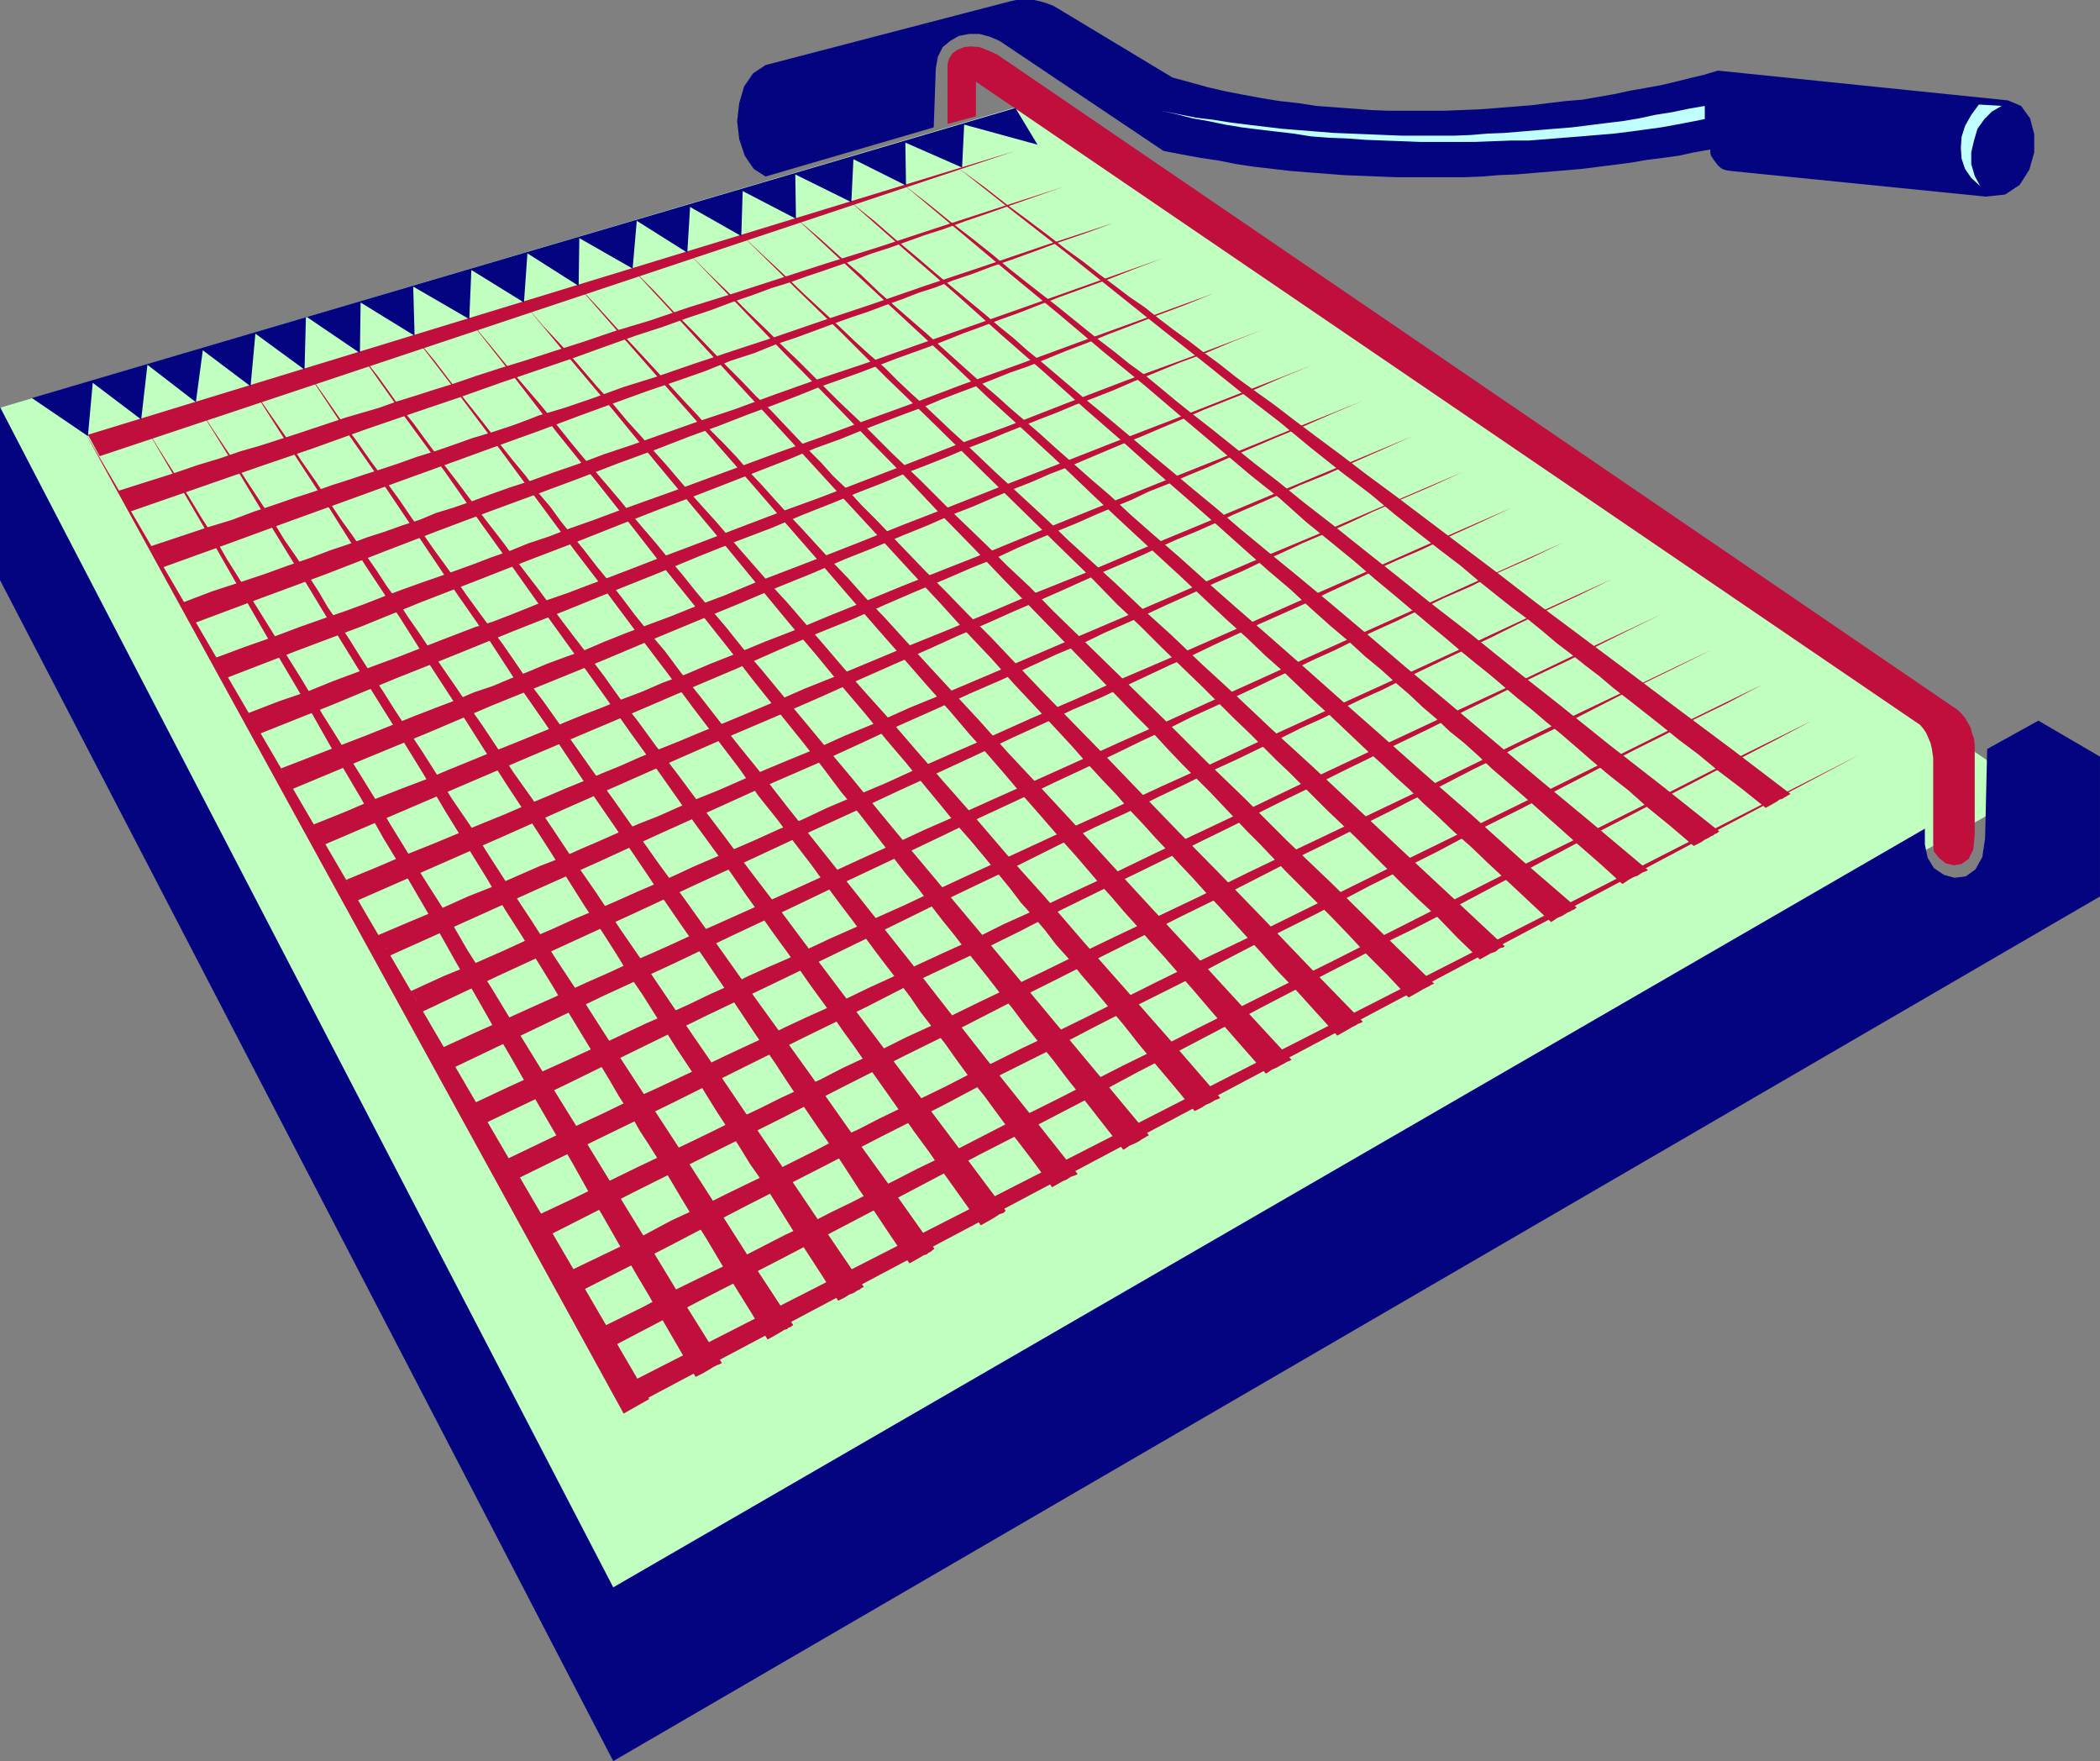 <?xml version="1.0" encoding="UTF-8" standalone="no"?>
<svg
   version="1.0"
   width="129.724mm"
   height="108.766mm"
   id="svg42"
   sodipodi:docname="Paper Cutter.wmf"
   xmlns:inkscape="http://www.inkscape.org/namespaces/inkscape"
   xmlns:sodipodi="http://sodipodi.sourceforge.net/DTD/sodipodi-0.dtd"
   xmlns="http://www.w3.org/2000/svg"
   xmlns:svg="http://www.w3.org/2000/svg">
  <rect width="100%" height="100%" fill="#808080" stroke="none"/>
  <sodipodi:namedview
     id="namedview42"
     pagecolor="#ffffff"
     bordercolor="#000000"
     borderopacity="0.25"
     inkscape:showpageshadow="2"
     inkscape:pageopacity="0.0"
     inkscape:pagecheckerboard="0"
     inkscape:deskcolor="#d1d1d1"
     inkscape:document-units="mm" />
  <defs
     id="defs1">
    <pattern
       id="WMFhbasepattern"
       patternUnits="userSpaceOnUse"
       width="6"
       height="6"
       x="0"
       y="0" />
  </defs>
  <path
     style="fill:#c0ffc0;fill-opacity:1;fill-rule:evenodd;stroke:none"
     d="M 0,95.177 239.329,24.4 474.295,184.536 143.177,370.85 Z"
     id="path1" />
  <path
     style="fill:#040480;fill-opacity:1;fill-rule:evenodd;stroke:none"
     d="M 0,135.413 V 95.015 L 143.177,370.527 449.409,193.424 v 3.717 l 0.646,3.07 1.454,2.424 2.424,1.616 2.424,0.646 2.586,-0.323 2.262,-1.616 1.616,-2.909 0.646,-4.363 0.485,-20.845 11.958,-6.625 14.382,8.403 v 32.641 L 143.177,411.086 Z"
     id="path2" />
  <path
     style="fill:#c00e3d;fill-opacity:1;fill-rule:evenodd;stroke:none"
     d="m 151.581,326.574 -5.979,3.393 L 19.877,100.994 Z"
     id="path3" />
  <path
     style="fill:#c00e3d;fill-opacity:1;fill-rule:evenodd;stroke:none"
     d="m 150.773,326.574 -2.424,-4.525 285.87,-145.916 z"
     id="path4" />
  <path
     style="fill:#c00e3d;fill-opacity:1;fill-rule:evenodd;stroke:none"
     d="m 143.662,313.97 -0.323,-0.808 -0.323,-0.808 -0.646,-0.97 -1.131,-1.939 8.565,-4.201 7.595,-4.04 7.272,-3.555 6.626,-3.232 6.302,-3.232 5.656,-2.909 5.494,-2.585 5.333,-2.747 5.01,-2.424 5.01,-2.585 4.848,-2.424 5.01,-2.585 5.01,-2.424 5.171,-2.585 5.333,-2.747 5.656,-2.909 6.141,-2.909 6.464,-3.232 6.949,-3.555 7.595,-3.878 8.242,-4.04 8.888,-4.525 9.696,-4.848 10.666,-5.332 11.474,-5.656 12.443,-6.302 13.413,-6.787 14.706,-7.433 15.837,-7.756 17.13,-8.564 18.422,-9.372 19.877,-9.857 -8.242,4.363 -7.757,4.04 -7.272,3.717 -6.464,3.393 -6.302,3.232 -5.818,3.07 -5.333,2.747 -5.333,2.747 -4.848,2.585 -4.848,2.585 -4.848,2.585 -5.01,2.424 -4.848,2.585 -5.171,2.747 -5.333,2.909 -5.656,2.909 -5.979,2.909 -6.626,3.555 -6.949,3.555 -7.434,3.878 -8.08,4.201 -8.888,4.686 -9.534,5.009 -10.666,5.494 -11.15,5.979 -12.443,6.464 -13.574,6.948 -14.382,7.595 -15.675,8.241 -16.968,8.887 -18.261,9.372 z"
     id="path5" />
  <path
     style="fill:#c00e3d;fill-opacity:1;fill-rule:evenodd;stroke:none"
     d="m 136.229,301.043 -0.485,-0.97 -0.323,-0.646 -0.646,-1.131 -1.131,-1.939 8.403,-4.04 7.757,-3.717 6.949,-3.717 6.626,-3.07 6.141,-3.07 5.656,-2.747 5.494,-2.585 5.171,-2.585 4.848,-2.424 4.848,-2.585 5.01,-2.262 4.686,-2.424 5.01,-2.424 5.01,-2.424 5.333,-2.585 5.656,-2.909 5.979,-2.909 6.464,-3.232 6.787,-3.232 7.595,-3.717 8.08,-4.04 8.726,-4.363 9.534,-4.686 10.504,-5.009 11.474,-5.656 12.12,-5.979 13.413,-6.625 14.221,-6.948 15.837,-7.756 16.645,-8.241 18.261,-9.049 19.554,-9.534 -8.242,4.363 -7.595,3.717 -7.11,3.717 -6.464,3.232 -5.979,3.07 -5.818,3.07 -5.333,2.747 -5.01,2.585 -5.01,2.585 -4.848,2.424 -4.848,2.424 -4.686,2.424 -4.848,2.585 -5.171,2.585 -5.333,2.747 -5.494,2.747 -5.818,3.07 -6.464,3.393 -6.787,3.393 -7.434,3.717 -8.08,4.201 -8.565,4.525 -9.696,4.848 -10.181,5.171 -11.15,5.817 -12.282,6.14 -13.09,6.948 -14.382,7.272 -15.352,7.918 -16.806,8.564 -17.938,9.372 z"
     id="path6" />
  <path
     style="fill:#c00e3d;fill-opacity:1;fill-rule:evenodd;stroke:none"
     d="m 128.633,288.116 -0.323,-0.97 -0.323,-0.646 -0.646,-1.131 -1.293,-1.939 8.242,-3.878 7.595,-3.717 6.949,-3.393 6.464,-3.07 6.141,-2.909 5.656,-2.747 5.171,-2.585 5.171,-2.424 4.848,-2.424 4.848,-2.262 4.848,-2.262 4.686,-2.424 4.848,-2.262 5.01,-2.424 5.171,-2.585 5.656,-2.585 5.818,-2.909 6.302,-3.07 6.787,-3.232 7.434,-3.555 7.918,-3.878 8.726,-4.201 9.534,-4.525 10.181,-4.848 11.15,-5.494 12.12,-5.817 13.251,-6.302 14.221,-6.787 15.19,-7.433 16.645,-8.08 17.938,-8.564 19.23,-9.211 -8.08,4.04 -7.595,3.717 -6.949,3.555 -6.302,3.232 -5.979,3.07 -5.656,2.747 -5.333,2.585 -4.848,2.585 -5.01,2.424 -4.686,2.424 -4.686,2.424 -4.848,2.262 -4.686,2.424 -5.171,2.585 -5.01,2.585 -5.494,2.747 -5.979,2.909 -6.302,3.232 -6.626,3.393 -7.272,3.717 -7.918,3.878 -8.565,4.363 -9.373,4.686 -10.181,5.171 -10.989,5.494 -11.958,6.14 -13.09,6.464 -14.059,7.11 -15.19,7.756 -16.483,8.241 -17.776,8.887 z"
     id="path7" />
  <path
     style="fill:#c00e3d;fill-opacity:1;fill-rule:evenodd;stroke:none"
     d="m 121.038,275.027 -0.323,-0.808 -0.323,-0.646 -0.646,-1.131 -1.293,-1.939 8.08,-3.878 7.434,-3.555 6.949,-3.232 6.302,-3.07 6.141,-2.747 5.494,-2.585 5.171,-2.424 5.01,-2.424 4.848,-2.262 4.848,-2.262 4.525,-2.262 4.848,-2.262 4.686,-2.101 5.01,-2.424 5.01,-2.424 5.656,-2.585 5.656,-2.747 6.302,-2.909 6.787,-3.07 7.11,-3.555 7.918,-3.555 8.565,-4.04 9.373,-4.363 10.019,-4.848 10.989,-5.171 11.958,-5.656 12.766,-6.14 14.059,-6.625 15.19,-7.11 16.322,-7.595 17.614,-8.403 18.907,-8.887 -7.918,3.878 -7.434,3.717 -6.787,3.393 -6.464,3.07 -5.656,2.747 -5.494,2.747 -5.333,2.585 -4.848,2.424 -4.848,2.424 -4.686,2.262 -4.686,2.262 -4.686,2.424 -4.686,2.262 -4.848,2.424 -5.171,2.585 -5.333,2.585 -5.818,2.909 -6.141,3.07 -6.626,3.232 -7.11,3.555 -7.918,3.878 -8.403,4.04 -9.211,4.525 -10.019,5.171 -10.827,5.332 -11.958,5.656 -12.605,6.464 -13.898,6.787 -15.029,7.433 -16.16,8.08 -17.614,8.564 z"
     id="path8" />
  <path
     style="fill:#c00e3d;fill-opacity:1;fill-rule:evenodd;stroke:none"
     d="m 113.443,262.1 -0.323,-0.808 -0.485,-0.808 -0.485,-1.131 -1.293,-1.939 7.918,-3.717 7.434,-3.393 6.787,-3.07 6.302,-2.909 5.818,-2.747 5.494,-2.585 5.171,-2.262 5.01,-2.262 4.686,-2.262 4.686,-2.101 4.525,-2.262 4.686,-2.101 4.848,-2.101 4.686,-2.262 5.171,-2.424 5.494,-2.424 5.656,-2.585 6.141,-2.747 6.464,-3.07 7.272,-3.393 7.757,-3.555 8.403,-3.878 9.05,-4.201 10.019,-4.525 10.827,-5.009 11.797,-5.332 12.766,-5.979 13.736,-6.302 14.867,-6.787 16.16,-7.433 17.291,-8.08 18.746,-8.564 -7.918,3.878 -7.272,3.393 -6.787,3.232 -6.141,3.07 -5.818,2.747 -5.494,2.585 -5.01,2.424 -5.01,2.424 -4.525,2.262 -4.686,2.101 -4.686,2.262 -4.525,2.262 -4.686,2.101 -4.848,2.424 -5.01,2.424 -5.333,2.585 -5.656,2.585 -6.141,3.07 -6.464,3.07 -7.11,3.555 -7.757,3.555 -8.242,4.04 -9.05,4.525 -9.858,4.686 -10.827,5.171 -11.474,5.656 -12.605,6.14 -13.736,6.625 -14.867,7.11 -15.837,7.756 -17.13,8.403 z"
     id="path9" />
  <path
     style="fill:#c00e3d;fill-opacity:1;fill-rule:evenodd;stroke:none"
     d="m 106.009,249.172 -0.485,-0.97 -0.485,-0.646 -0.485,-1.131 -1.131,-1.939 7.757,-3.555 7.272,-3.232 6.787,-3.07 6.141,-2.747 5.656,-2.585 5.494,-2.424 5.171,-2.424 4.848,-2.101 4.686,-2.101 4.525,-2.101 4.525,-1.939 4.686,-2.101 4.686,-2.101 4.686,-2.101 5.01,-2.262 5.333,-2.424 5.656,-2.585 5.979,-2.747 6.464,-2.909 6.949,-3.232 7.757,-3.393 8.242,-3.717 9.05,-4.04 9.696,-4.363 10.666,-4.848 11.635,-5.171 12.443,-5.656 13.574,-6.14 14.706,-6.625 15.837,-7.11 17.13,-7.756 18.422,-8.241 -7.757,3.717 -7.272,3.232 -6.464,3.232 -6.302,2.747 -5.656,2.747 -5.333,2.585 -5.01,2.262 -4.848,2.262 -4.525,2.262 -4.686,2.101 -4.363,2.101 -4.525,2.101 -4.686,2.262 -4.848,2.262 -4.848,2.262 -5.333,2.424 -5.494,2.747 -5.979,2.747 -6.302,3.07 -7.11,3.393 -7.595,3.555 -8.08,3.878 -9.05,4.201 -9.696,4.686 -10.504,5.009 -11.312,5.332 -12.443,5.979 -13.413,6.302 -14.544,6.948 -15.837,7.272 -16.806,8.08 z"
     id="path10" />
  <path
     style="fill:#c00e3d;fill-opacity:1;fill-rule:evenodd;stroke:none"
     d="m 98.414,236.245 -0.485,-0.97 -0.323,-0.808 -0.485,-1.131 -1.293,-1.939 7.757,-3.555 7.11,-2.909 6.626,-2.909 5.979,-2.747 5.656,-2.424 5.333,-2.424 5.01,-2.101 4.848,-2.101 4.686,-2.101 4.525,-1.939 4.363,-1.939 4.525,-2.101 4.525,-1.939 4.848,-2.101 4.848,-2.101 5.333,-2.424 5.494,-2.262 5.818,-2.747 6.464,-2.747 6.949,-2.909 7.434,-3.393 8.08,-3.555 8.888,-3.878 9.696,-4.363 10.504,-4.525 11.312,-5.009 12.443,-5.332 13.251,-5.817 14.544,-6.464 15.514,-6.787 16.806,-7.433 18.099,-7.918 -7.595,3.555 -7.11,3.232 -6.464,3.07 -5.979,2.585 -5.656,2.585 -5.333,2.585 -4.848,2.262 -4.686,2.262 -4.686,2.101 -4.363,1.939 -4.363,1.939 -4.525,2.101 -4.525,2.101 -4.686,2.262 -4.848,2.101 -5.171,2.424 -5.494,2.585 -5.818,2.747 -6.464,2.747 -6.787,3.232 -7.434,3.393 -8.08,3.878 -8.726,4.04 -9.534,4.363 -10.342,4.848 -11.312,5.171 -12.12,5.656 -13.413,6.14 -14.221,6.625 -15.514,7.11 -16.806,7.756 z"
     id="path11" />
  <path
     style="fill:#c00e3d;fill-opacity:1;fill-rule:evenodd;stroke:none"
     d="m 90.819,223.156 -0.485,-0.97 -0.162,-0.808 -0.808,-0.97 -1.131,-2.101 7.595,-3.232 6.949,-2.909 6.464,-2.909 6.141,-2.424 5.494,-2.424 5.171,-2.262 5.01,-1.939 4.686,-2.101 4.525,-1.939 4.363,-1.939 4.525,-1.939 4.525,-1.778 4.363,-1.939 4.686,-2.101 4.848,-1.939 5.171,-2.262 5.494,-2.424 5.818,-2.424 6.302,-2.585 6.787,-3.07 7.434,-3.07 7.918,-3.555 8.726,-3.555 9.534,-4.04 10.181,-4.363 11.312,-4.848 12.12,-5.171 13.09,-5.656 14.221,-6.14 15.514,-6.464 16.483,-7.11 17.776,-7.595 -7.434,3.393 -7.11,3.07 -6.302,2.747 -5.818,2.747 -5.494,2.424 -5.333,2.262 -4.848,2.262 -4.686,2.101 -4.363,2.101 -4.525,1.939 -4.363,1.939 -4.202,1.939 -4.686,2.101 -4.525,2.101 -4.686,2.101 -5.171,2.262 -5.333,2.585 -5.818,2.424 -6.302,2.909 -6.626,3.07 -7.434,3.232 -7.757,3.555 -8.726,3.878 -9.373,4.363 -10.181,4.686 -11.15,4.848 -12.12,5.494 -12.928,5.817 -14.059,6.464 -15.19,6.787 -16.483,7.433 z"
     id="path12" />
  <path
     style="fill:#c00e3d;fill-opacity:1;fill-rule:evenodd;stroke:none"
     d="m 83.386,210.229 -0.485,-0.97 -0.485,-0.646 -0.485,-1.131 -1.131,-2.101 7.434,-3.07 6.787,-2.909 6.464,-2.585 5.818,-2.424 5.494,-2.262 5.171,-2.101 4.848,-2.101 4.686,-1.939 4.525,-1.939 4.363,-1.778 4.202,-1.777 4.363,-1.778 4.363,-1.939 4.686,-1.939 4.848,-1.939 5.01,-2.101 5.333,-2.101 5.818,-2.424 6.141,-2.585 6.626,-2.909 7.272,-2.909 7.757,-3.232 8.888,-3.717 9.211,-3.717 10.019,-4.201 10.989,-4.686 12.12,-4.848 12.928,-5.494 14.059,-5.817 15.029,-6.302 16.322,-6.787 17.453,-7.272 -7.272,3.232 -6.949,3.07 -6.141,2.747 -5.979,2.424 -5.333,2.424 -5.171,2.262 -4.848,2.101 -4.525,2.101 -4.363,1.939 -4.363,1.778 -4.363,1.939 -4.202,1.939 -4.525,1.939 -4.525,1.939 -4.686,2.101 -5.01,2.262 -5.171,2.262 -5.656,2.424 -6.141,2.747 -6.787,2.909 -7.11,3.232 -7.757,3.393 -8.403,3.717 -9.373,4.201 -10.019,4.363 -10.989,4.686 -11.797,5.171 -12.766,5.656 -13.898,6.14 -14.867,6.625 -16.16,7.11 z"
     id="path13" />
  <path
     style="fill:#c00e3d;fill-opacity:1;fill-rule:evenodd;stroke:none"
     d="m 75.79,197.14 -0.485,-0.808 -0.485,-0.646 -0.485,-1.131 -1.131,-2.101 7.272,-2.909 6.787,-2.909 6.141,-2.424 5.979,-2.262 5.333,-2.262 5.171,-2.101 4.686,-1.939 4.525,-1.778 4.363,-1.777 4.363,-1.778 4.202,-1.777 4.363,-1.777 4.202,-1.616 4.686,-1.939 4.686,-1.778 4.848,-2.101 5.333,-1.939 5.656,-2.424 6.141,-2.424 6.626,-2.747 7.11,-2.747 7.757,-3.232 8.403,-3.393 9.05,-3.717 10.181,-4.04 10.666,-4.201 11.797,-4.848 12.766,-5.171 13.736,-5.494 15.029,-5.979 15.837,-6.464 17.291,-6.948 -7.272,3.07 -6.626,2.909 -6.302,2.585 -5.656,2.424 -5.333,2.262 -5.01,2.262 -4.686,1.939 -4.525,1.939 -4.525,1.777 -4.04,1.939 -4.363,1.777 -4.202,1.778 -4.363,1.939 -4.363,1.777 -4.686,1.939 -4.848,2.101 -5.171,2.424 -5.656,2.262 -5.979,2.585 -6.626,2.747 -7.11,3.07 -7.595,3.393 -8.403,3.393 -9.05,3.878 -9.858,4.363 -10.666,4.525 -11.635,5.009 -12.605,5.332 -13.736,5.817 -14.706,6.302 -15.837,6.787 z"
     id="path14" />
  <path
     style="fill:#c00e3d;fill-opacity:1;fill-rule:evenodd;stroke:none"
     d="m 68.195,184.213 -0.485,-0.97 -0.323,-0.808 -0.646,-0.97 -1.131,-2.101 7.11,-2.747 6.626,-2.585 6.302,-2.424 5.656,-2.262 5.171,-2.101 5.01,-1.939 4.686,-1.777 4.525,-1.939 4.363,-1.454 4.202,-1.777 4.202,-1.616 4.202,-1.777 4.363,-1.616 4.525,-1.616 4.525,-1.939 4.848,-1.939 5.171,-1.939 5.656,-2.101 5.979,-2.424 6.464,-2.424 6.949,-2.909 7.595,-2.909 8.403,-3.232 9.05,-3.555 9.696,-3.878 10.827,-4.201 11.474,-4.525 12.443,-4.848 13.574,-5.332 14.706,-5.656 15.675,-6.14 16.968,-6.625 -7.11,2.909 -6.626,2.909 -6.141,2.424 -5.656,2.262 -5.171,2.262 -5.01,2.101 -4.525,1.939 -4.525,1.778 -4.202,1.777 -4.202,1.777 -4.202,1.778 -4.202,1.616 -4.04,1.778 -4.525,1.777 -4.525,1.939 -4.848,2.101 -5.01,1.939 -5.494,2.424 -5.979,2.424 -6.464,2.747 -6.949,2.747 -7.434,3.232 -8.403,3.393 -8.726,3.717 -9.858,4.04 -10.504,4.363 -11.474,4.848 -12.282,5.009 -13.574,5.494 -14.382,6.14 -15.675,6.464 z"
     id="path15" />
  <path
     style="fill:#c00e3d;fill-opacity:1;fill-rule:evenodd;stroke:none"
     d="m 60.6,171.286 -0.485,-0.97 -0.323,-0.808 -0.646,-0.97 -1.131,-2.101 7.11,-2.747 6.626,-2.262 5.979,-2.424 5.656,-2.101 5.171,-1.939 4.848,-1.778 4.525,-1.777 4.525,-1.777 4.202,-1.616 4.202,-1.616 4.202,-1.293 4.202,-1.616 4.04,-1.616 4.363,-1.778 4.686,-1.616 4.686,-1.778 5.171,-1.939 5.494,-2.101 5.818,-2.262 6.464,-2.424 6.787,-2.585 7.595,-2.909 8.08,-3.07 8.888,-3.232 9.696,-3.717 10.504,-4.04 11.15,-4.363 12.443,-4.525 13.251,-5.171 14.382,-5.494 15.514,-5.656 16.645,-6.302 -6.949,2.747 -6.464,2.747 -6.141,2.262 -5.494,2.262 -5.171,2.101 -4.848,2.101 -4.525,1.777 -4.363,1.616 -4.202,1.777 -4.202,1.616 -4.04,1.616 -4.04,1.616 -4.202,1.777 -4.202,1.616 -4.525,1.939 -4.848,1.939 -5.01,1.939 -5.333,2.262 -5.818,2.262 -6.302,2.585 -6.949,2.747 -7.272,3.07 -8.08,3.07 -8.888,3.555 -9.373,3.878 -10.504,4.201 -11.15,4.525 -12.282,4.848 -13.09,5.332 -14.221,5.656 -15.19,6.302 z"
     id="path16" />
  <path
     style="fill:#c00e3d;fill-opacity:1;fill-rule:evenodd;stroke:none"
     d="m 53.005,158.197 -0.485,-0.808 -0.323,-0.808 -0.646,-0.97 -1.131,-2.101 6.949,-2.585 6.464,-2.262 5.979,-2.262 5.494,-1.939 5.171,-1.777 4.848,-1.778 4.525,-1.777 4.363,-1.616 4.04,-1.454 4.202,-1.454 4.04,-1.454 4.04,-1.454 4.202,-1.616 4.202,-1.454 4.363,-1.778 4.848,-1.616 5.01,-1.939 5.494,-1.939 5.656,-2.101 6.302,-2.262 6.787,-2.424 7.434,-2.747 7.918,-2.909 8.726,-3.232 9.534,-3.393 10.342,-3.878 11.15,-4.04 11.958,-4.525 13.09,-4.686 14.059,-5.171 15.19,-5.494 16.483,-5.979 -6.787,2.747 -6.464,2.424 -5.818,2.262 -5.494,2.101 -5.171,2.101 -4.686,1.777 -4.363,1.777 -4.363,1.777 -4.202,1.454 -4.04,1.616 -4.04,1.616 -3.878,1.454 -4.202,1.616 -4.202,1.777 -4.363,1.616 -4.686,1.777 -5.01,1.939 -5.171,2.101 -5.818,2.101 -6.141,2.585 -6.626,2.585 -7.434,2.909 -7.918,3.07 -8.565,3.232 -9.534,3.717 -10.181,4.04 -10.989,4.201 -11.958,4.686 -12.928,5.009 -13.898,5.656 -15.029,5.656 z"
     id="path17" />
  <path
     style="fill:#c00e3d;fill-opacity:1;fill-rule:evenodd;stroke:none"
     d="m 45.41,145.431 -0.485,-0.97 -0.323,-0.808 -0.646,-0.97 -1.131,-2.101 6.787,-2.585 6.464,-2.101 5.818,-1.939 5.333,-1.939 5.171,-1.777 4.686,-1.778 4.363,-1.454 4.363,-1.616 4.04,-1.293 4.04,-1.454 4.04,-1.293 3.878,-1.616 4.202,-1.293 4.202,-1.454 4.363,-1.616 4.525,-1.616 5.01,-1.616 5.333,-1.939 5.656,-1.939 5.979,-2.262 6.787,-2.262 7.272,-2.585 7.757,-2.747 8.726,-2.909 9.211,-3.393 10.019,-3.555 11.15,-3.717 11.797,-4.201 12.928,-4.525 13.736,-4.848 15.029,-5.332 15.998,-5.656 -6.787,2.585 -6.141,2.424 -5.818,2.101 -5.333,1.939 -5.01,1.939 -4.525,1.777 -4.525,1.616 -4.202,1.616 -4.04,1.454 -4.04,1.616 -3.717,1.454 -4.04,1.454 -4.04,1.454 -4.202,1.616 -4.202,1.616 -4.525,1.616 -5.01,1.777 -5.171,2.101 -5.494,2.101 -6.141,2.262 -6.626,2.585 -7.11,2.585 -7.918,3.07 -8.403,3.07 -9.211,3.555 -10.019,3.717 -10.989,4.04 -11.635,4.363 -12.605,4.848 -13.736,5.332 -14.867,5.494 z"
     id="path18" />
  <path
     style="fill:#c00e3d;fill-opacity:1;fill-rule:evenodd;stroke:none"
     d="m 37.814,132.504 -0.323,-1.131 -0.323,-0.646 -0.646,-1.131 -1.293,-2.101 6.787,-2.262 6.302,-2.101 5.818,-1.777 5.171,-1.939 4.848,-1.616 4.686,-1.616 4.525,-1.454 4.04,-1.454 4.04,-1.293 3.878,-1.293 4.04,-1.293 3.878,-1.293 4.04,-1.454 4.202,-1.293 4.202,-1.454 4.525,-1.616 4.848,-1.454 5.333,-1.777 5.494,-2.101 5.979,-1.777 6.626,-2.262 7.11,-2.585 7.757,-2.424 8.403,-2.909 9.211,-3.07 9.858,-3.232 10.827,-3.717 11.635,-3.878 12.605,-4.363 13.574,-4.525 14.706,-5.009 15.837,-5.171 -6.626,2.424 -6.141,2.101 -5.656,2.101 -5.333,1.939 -4.686,1.616 -4.686,1.777 -4.363,1.454 -4.04,1.616 -4.04,1.293 -3.717,1.454 -4.04,1.454 -3.878,1.454 -3.878,1.293 -4.04,1.454 -4.363,1.616 -4.363,1.616 -4.848,1.616 -5.171,2.101 -5.494,1.777 -5.979,2.424 -6.464,2.262 -7.11,2.424 -7.595,2.747 -8.403,3.07 -9.05,3.393 -9.858,3.555 -10.666,3.878 -11.635,4.201 -12.443,4.525 -13.413,4.848 -14.544,5.332 z"
     id="path19" />
  <path
     style="fill:#c00e3d;fill-opacity:1;fill-rule:evenodd;stroke:none"
     d="m 30.381,119.415 -0.485,-0.97 -0.323,-0.646 -0.646,-1.131 -1.293,-2.101 6.626,-2.101 6.141,-1.939 5.656,-1.939 5.333,-1.616 4.686,-1.616 4.525,-1.293 4.525,-1.454 4.04,-1.293 3.878,-1.293 3.878,-1.293 3.878,-1.293 3.878,-1.131 3.878,-1.131 4.04,-1.454 4.202,-1.293 4.525,-1.454 4.686,-1.454 5.171,-1.777 5.494,-1.777 5.818,-1.777 6.464,-2.101 7.11,-2.262 7.595,-2.585 8.08,-2.424 9.05,-3.07 9.858,-3.07 10.504,-3.393 11.474,-3.717 12.443,-3.878 13.251,-4.363 14.382,-4.686 15.514,-5.009 -6.464,2.262 -5.979,2.101 -5.494,1.939 -5.171,1.777 -4.848,1.777 -4.525,1.454 -4.04,1.454 -4.04,1.454 -4.04,1.293 -3.878,1.454 -3.717,1.293 -3.717,1.293 -3.878,1.293 -4.04,1.454 -4.202,1.293 -4.363,1.616 -4.686,1.616 -5.171,1.939 -5.333,1.777 -5.818,2.101 -6.464,2.101 -6.787,2.424 -7.595,2.747 -8.08,2.747 -9.05,3.07 -9.534,3.393 -10.504,3.555 -11.312,3.878 -12.12,4.363 -13.251,4.525 -14.382,5.009 z"
     id="path20" />
  <path
     style="fill:#c00e3d;fill-opacity:1;fill-rule:evenodd;stroke:none"
     d="M 23.27,106.488 20.523,101.479 237.067,35.227 Z"
     id="path21" />
  <path
     style="fill:#c00e3d;fill-opacity:1;fill-rule:evenodd;stroke:none"
     d="m 168.549,318.171 -0.646,0.323 -0.485,0.162 -0.323,0.162 -0.646,0.323 -0.485,0.323 -0.808,0.485 -1.131,0.646 -1.616,0.808 -3.878,-6.625 -3.555,-6.14 -3.232,-5.817 -3.07,-5.171 -2.909,-5.009 -2.586,-4.525 -2.586,-4.525 -2.424,-4.04 -2.262,-4.04 -2.262,-4.04 -2.262,-3.878 -2.262,-3.878 -2.262,-3.878 -2.424,-4.201 -2.586,-4.363 -2.586,-4.525 -2.747,-4.686 -2.909,-5.171 -3.232,-5.656 -3.555,-5.979 -3.717,-6.625 -4.04,-6.948 -4.525,-7.756 -5.01,-8.241 -5.171,-9.211 -5.818,-9.857 -6.141,-10.827 -6.787,-11.473 -7.272,-12.604 -7.757,-13.574 -8.565,-14.705 -9.211,-15.674 4.04,6.625 3.878,6.14 3.394,5.494 3.232,5.332 3.07,4.686 2.586,4.525 2.747,4.363 2.586,4.201 2.424,3.878 2.424,3.878 2.262,3.717 2.424,3.878 2.424,3.878 2.424,4.04 2.586,4.363 2.747,4.363 2.909,4.686 3.232,5.171 3.394,5.494 3.555,5.979 3.878,6.302 4.363,6.948 4.848,7.595 4.848,8.403 5.656,8.887 5.979,9.857 6.464,10.503 7.11,11.473 7.595,12.442 8.242,13.412 8.726,14.382 z"
     id="path22" />
  <path
     style="fill:#c00e3d;fill-opacity:1;fill-rule:evenodd;stroke:none"
     d="m 185.193,309.284 -0.646,0.485 -0.485,0.162 -0.323,0.323 -0.646,0.162 -0.485,0.323 -0.808,0.485 -1.131,0.646 -1.454,0.808 -4.04,-6.625 -3.717,-5.979 -3.394,-5.656 -3.07,-5.171 -3.07,-4.848 -2.747,-4.525 -2.586,-4.363 -2.424,-4.04 -2.424,-3.878 -2.424,-3.717 -2.262,-4.04 -2.424,-3.717 -2.262,-3.878 -2.424,-4.04 -2.586,-4.201 -2.747,-4.525 -2.747,-4.525 -3.07,-5.171 -3.394,-5.494 -3.555,-5.817 -4.04,-6.302 -4.04,-6.948 -4.686,-7.595 -5.01,-8.08 -5.333,-9.049 -5.979,-9.695 -6.464,-10.342 -6.949,-11.311 -7.434,-12.281 -8.242,-13.412 -8.565,-14.22 -9.534,-15.351 4.202,6.464 3.878,5.817 3.555,5.494 3.394,5.171 3.07,4.686 2.747,4.525 2.909,4.201 2.586,4.04 2.424,3.717 2.262,3.878 2.586,3.717 2.424,3.717 2.424,3.878 2.586,4.04 2.747,4.04 2.747,4.363 3.07,4.686 3.232,4.848 3.394,5.332 3.717,5.979 4.202,6.14 4.363,6.948 4.686,7.272 5.333,8.08 5.656,8.887 6.302,9.534 6.626,10.342 7.272,11.15 7.918,12.119 8.403,13.089 9.05,14.22 z"
     id="path23" />
  <path
     style="fill:#c00e3d;fill-opacity:1;fill-rule:evenodd;stroke:none"
     d="m 201.677,300.397 -0.646,0.323 -0.323,0.323 -0.485,0.162 -0.485,0.323 -0.485,0.323 -0.97,0.323 -0.97,0.646 -1.616,0.808 -4.04,-6.302 -3.878,-5.979 -3.394,-5.332 -3.232,-5.171 -2.909,-4.686 -3.07,-4.363 -2.586,-4.201 -2.586,-4.04 -2.424,-3.717 -2.424,-3.878 -2.262,-3.717 -2.424,-3.717 -2.586,-3.878 -2.424,-3.878 -2.586,-4.04 -2.747,-4.363 -3.07,-4.525 -3.07,-5.009 -3.394,-5.332 -3.878,-5.656 -3.878,-6.14 -4.363,-6.948 -4.686,-7.272 -5.333,-8.08 -5.494,-8.564 -6.141,-9.695 -6.626,-10.18 -6.949,-10.988 -7.918,-11.958 -8.242,-13.089 -9.05,-13.897 -9.696,-15.189 4.363,6.302 4.04,5.817 3.555,5.494 3.394,4.848 3.07,4.686 2.909,4.363 2.909,4.04 2.747,4.04 2.586,3.717 2.424,3.717 2.586,3.555 2.424,3.717 2.586,3.717 2.586,3.878 2.747,4.04 2.909,4.201 3.07,4.525 3.394,4.848 3.555,5.332 3.717,5.656 4.363,6.14 4.525,6.625 4.848,7.272 5.494,7.918 5.656,8.564 6.464,9.372 6.787,10.019 7.434,10.827 8.08,11.958 8.726,12.766 9.373,13.897 z"
     id="path24" />
  <path
     style="fill:#c00e3d;fill-opacity:1;fill-rule:evenodd;stroke:none"
     d="m 218.16,291.509 -0.646,0.485 -0.162,0.162 -0.646,0.323 -0.323,0.323 -0.646,0.162 -0.808,0.485 -1.131,0.646 -1.454,0.808 -4.202,-6.14 -3.878,-5.817 -3.717,-5.332 -3.232,-5.009 -3.07,-4.686 -2.909,-4.201 -2.747,-4.04 -2.586,-3.878 -2.586,-3.878 -2.424,-3.717 -2.424,-3.555 -2.424,-3.555 -2.586,-3.878 -2.586,-3.878 -2.747,-4.04 -2.747,-4.04 -3.07,-4.525 -3.394,-4.848 -3.555,-5.171 -3.717,-5.656 -4.04,-5.979 -4.525,-6.625 -5.01,-7.272 -5.171,-7.756 -5.818,-8.726 -6.302,-9.049 -6.626,-10.18 -7.434,-10.665 -7.918,-11.796 -8.565,-12.766 -9.373,-13.412 -9.858,-14.866 4.363,6.14 4.04,5.817 3.878,5.171 3.394,4.848 3.394,4.525 3.07,4.201 2.747,4.04 2.747,3.878 2.586,3.717 2.586,3.555 2.586,3.555 2.586,3.717 2.586,3.555 2.747,3.717 2.909,3.878 2.909,4.201 3.07,4.525 3.555,4.686 3.555,5.009 4.04,5.656 4.202,5.979 4.686,6.464 5.01,7.11 5.494,7.756 6.141,8.403 6.464,9.049 7.11,10.019 7.595,10.503 8.242,11.473 8.888,12.604 9.696,13.412 z"
     id="path25" />
  <path
     style="fill:#c00e3d;fill-opacity:1;fill-rule:evenodd;stroke:none"
     d="m 234.805,282.622 -0.485,0.485 -0.485,0.162 -0.485,0.162 -0.485,0.323 -0.485,0.323 -0.808,0.485 -1.131,0.646 -1.454,0.808 -4.363,-6.14 -4.04,-5.656 -3.555,-5.171 -3.555,-4.848 -3.07,-4.363 -3.07,-4.363 -2.747,-3.878 -2.747,-3.878 -2.586,-3.717 -2.586,-3.555 -2.424,-3.555 -2.586,-3.555 -2.586,-3.555 -2.586,-3.717 -2.747,-3.878 -3.07,-4.201 -3.07,-4.363 -3.394,-4.686 -3.555,-5.171 -3.878,-5.332 -4.363,-5.979 -4.525,-6.464 -5.01,-7.11 -5.494,-7.595 -5.818,-8.241 -6.464,-9.049 -7.11,-9.857 -7.434,-10.503 -8.242,-11.473 -8.726,-12.442 -9.696,-13.25 -10.181,-14.382 4.686,5.979 4.04,5.656 4.04,5.009 3.555,4.848 3.232,4.363 3.232,4.201 2.909,3.878 2.747,3.717 2.747,3.555 2.747,3.555 2.586,3.555 2.586,3.393 2.747,3.555 2.747,3.717 2.909,3.878 3.07,4.04 3.232,4.201 3.555,4.686 3.555,5.009 4.202,5.332 4.363,5.979 4.848,6.302 5.171,6.948 5.656,7.433 6.141,8.241 6.787,8.887 7.11,9.534 7.918,10.503 8.403,11.15 9.211,12.281 9.858,13.089 z"
     id="path26" />
  <path
     style="fill:#c00e3d;fill-opacity:1;fill-rule:evenodd;stroke:none"
     d="m 251.611,274.057 -0.646,0.323 -0.485,0.162 -0.485,0.162 -0.485,0.323 -0.485,0.323 -0.808,0.323 -1.131,0.646 -1.454,0.808 -4.363,-5.979 -4.202,-5.494 -3.717,-5.009 -3.555,-4.848 -3.394,-4.201 -3.07,-4.201 -2.747,-3.878 -2.909,-3.717 -2.747,-3.555 -2.424,-3.555 -2.586,-3.393 -2.747,-3.555 -2.586,-3.393 -2.747,-3.717 -2.747,-3.717 -3.07,-4.04 -3.232,-4.363 -3.394,-4.686 -3.717,-4.848 -4.04,-5.494 -4.525,-5.656 -4.525,-6.464 -5.171,-6.787 -5.656,-7.433 -5.979,-8.08 -6.626,-8.726 -7.11,-9.534 -7.918,-10.342 -8.242,-11.15 -9.05,-12.281 -9.696,-12.927 -10.666,-13.897 4.848,5.817 4.202,5.494 3.878,4.848 3.717,4.686 3.394,4.363 3.232,4.04 3.07,3.717 2.747,3.717 2.909,3.393 2.586,3.555 2.747,3.393 2.747,3.393 2.747,3.555 2.909,3.555 3.07,3.878 2.909,3.878 3.394,4.201 3.717,4.363 3.717,5.009 4.202,5.171 4.525,5.817 4.848,6.14 5.494,6.787 5.656,7.272 6.302,7.918 6.949,8.726 7.434,9.372 8.08,10.18 8.565,10.988 9.373,11.958 10.181,12.766 z"
     id="path27" />
  <path
     style="fill:#c00e3d;fill-opacity:1;fill-rule:evenodd;stroke:none"
     d="m 268.256,265.008 -0.646,0.323 -0.485,0.323 -0.323,0.162 -0.485,0.323 -0.485,0.323 -0.97,0.485 -1.131,0.485 -1.454,0.97 -4.686,-5.979 -4.04,-5.171 -4.04,-5.009 -3.555,-4.686 -3.394,-4.201 -3.232,-4.04 -2.909,-3.878 -2.909,-3.555 -2.747,-3.555 -2.586,-3.232 -2.747,-3.393 -2.586,-3.393 -2.747,-3.393 -2.747,-3.555 -2.909,-3.878 -3.232,-3.878 -3.232,-4.201 -3.394,-4.363 -3.878,-5.009 -4.202,-5.009 -4.363,-5.817 -4.848,-6.14 -5.333,-6.625 -5.818,-7.272 -6.141,-7.918 -6.787,-8.564 -7.434,-9.211 -7.918,-10.18 -8.565,-10.827 -9.373,-11.635 -9.858,-12.766 -10.827,-13.735 4.848,5.817 4.363,5.332 4.04,4.686 3.878,4.525 3.394,4.201 3.232,4.04 3.07,3.717 3.07,3.555 2.909,3.393 2.747,3.232 2.747,3.393 2.747,3.232 2.909,3.393 2.909,3.555 3.07,3.555 3.232,4.04 3.394,4.04 3.717,4.363 3.878,4.848 4.363,5.009 4.525,5.494 5.01,5.979 5.494,6.625 5.979,7.11 6.464,7.918 6.949,8.403 7.595,9.049 8.403,10.019 8.888,10.665 9.534,11.473 10.504,12.604 z"
     id="path28" />
  <path
     style="fill:#c00e3d;fill-opacity:1;fill-rule:evenodd;stroke:none"
     d="m 284.9,256.282 -0.646,0.323 -0.485,0.162 -0.323,0.162 -0.485,0.323 -0.646,0.323 -0.808,0.323 -0.97,0.646 -1.616,0.808 -4.686,-5.656 -4.363,-5.171 -4.04,-4.848 -3.555,-4.525 -3.555,-4.201 -3.232,-3.878 -3.07,-3.555 -2.909,-3.717 -2.909,-3.232 -2.586,-3.393 -2.747,-3.232 -2.909,-3.232 -2.586,-3.393 -2.909,-3.555 -2.909,-3.555 -3.232,-3.878 -3.555,-4.04 -3.555,-4.363 -3.878,-4.686 -4.202,-5.171 -4.686,-5.494 -4.848,-5.979 -5.494,-6.464 -5.818,-7.11 -6.464,-7.595 -6.949,-8.403 -7.434,-9.049 -8.242,-9.857 -8.726,-10.503 -9.534,-11.635 -10.342,-12.281 -10.989,-13.25 4.848,5.656 4.686,5.009 4.04,4.686 3.878,4.525 3.717,4.04 3.232,3.878 3.232,3.555 3.07,3.555 2.909,3.232 2.747,3.232 2.909,3.393 2.747,3.07 3.07,3.393 2.909,3.393 3.07,3.555 3.394,3.878 3.394,3.878 3.878,4.201 4.04,4.686 4.363,5.009 4.686,5.494 5.171,5.817 5.656,6.302 5.979,6.948 6.626,7.595 7.272,8.241 7.757,9.049 8.565,9.534 9.05,10.503 9.858,11.15 10.666,12.119 z"
     id="path29" />
  <path
     style="fill:#c00e3d;fill-opacity:1;fill-rule:evenodd;stroke:none"
     d="m 301.545,247.395 -0.646,0.323 -0.485,0.162 -0.485,0.323 -0.323,0.162 -0.646,0.323 -0.808,0.485 -1.131,0.485 -1.454,0.97 -4.848,-5.494 -4.525,-5.171 -4.04,-4.686 -3.717,-4.363 -3.555,-4.04 -3.394,-3.878 -3.232,-3.555 -2.909,-3.393 -2.909,-3.232 -2.747,-3.232 -2.909,-3.232 -2.747,-3.232 -2.909,-3.393 -2.909,-3.232 -3.07,-3.555 -3.232,-3.717 -3.555,-4.04 -3.555,-4.201 -4.04,-4.686 -4.363,-4.848 -4.525,-5.332 -5.333,-5.979 -5.494,-6.302 -5.979,-6.787 -6.464,-7.433 -7.11,-8.241 -7.757,-8.887 -8.242,-9.534 -9.05,-10.342 -9.858,-11.15 -10.504,-11.958 -11.312,-12.927 5.01,5.332 4.525,5.009 4.363,4.686 3.878,4.201 3.717,4.04 3.555,3.878 3.07,3.232 3.07,3.555 3.07,3.07 3.07,3.232 2.747,3.232 2.909,3.07 2.909,3.232 3.07,3.393 3.232,3.393 3.394,3.717 3.555,3.878 4.04,4.201 4.04,4.525 4.525,4.686 4.848,5.332 5.171,5.656 5.818,6.302 6.302,6.787 6.626,7.433 7.434,7.918 8.08,8.726 8.565,9.372 9.373,10.18 10.181,10.988 10.827,11.796 z"
     id="path30" />
  <path
     style="fill:#c00e3d;fill-opacity:1;fill-rule:evenodd;stroke:none"
     d="m 318.19,238.507 -0.646,0.323 -0.485,0.162 -0.485,0.323 -0.323,0.162 -0.646,0.323 -0.808,0.485 -1.131,0.646 -1.454,0.808 -4.848,-5.332 -4.525,-5.009 -4.363,-4.525 -3.878,-4.363 -3.555,-3.878 -3.394,-3.717 -3.232,-3.555 -3.07,-3.232 -2.909,-3.232 -3.07,-3.232 -2.747,-3.07 -2.909,-3.07 -2.909,-3.232 -3.07,-3.232 -3.07,-3.555 -3.394,-3.555 -3.555,-3.878 -3.717,-4.201 -4.04,-4.363 -4.525,-4.848 -4.848,-5.171 -5.01,-5.656 -5.818,-6.14 -6.141,-6.787 -6.787,-7.272 -7.272,-7.918 -7.918,-8.564 -8.565,-9.372 -9.211,-10.019 -10.019,-10.827 -10.666,-11.635 -11.635,-12.604 5.171,5.171 4.686,5.009 4.363,4.363 4.04,4.201 3.717,3.878 3.555,3.555 3.394,3.555 3.232,3.07 3.07,3.232 2.909,3.07 2.909,3.07 3.07,3.07 2.909,3.232 3.232,3.07 3.232,3.555 3.555,3.555 3.555,3.717 3.878,4.04 4.202,4.363 4.686,4.686 5.01,5.171 5.494,5.494 5.818,6.14 6.302,6.625 6.949,7.11 7.595,7.756 8.242,8.564 8.726,9.049 9.696,9.857 10.342,10.665 10.989,11.473 z"
     id="path31" />
  <path
     style="fill:#c00e3d;fill-opacity:1;fill-rule:evenodd;stroke:none"
     d="m 334.835,229.62 -0.808,0.323 -0.162,0.162 -0.646,0.323 -0.323,0.162 -0.646,0.323 -0.808,0.485 -1.131,0.646 -1.454,0.808 -5.01,-5.332 -4.686,-4.686 -4.202,-4.525 -4.04,-4.201 -3.717,-3.717 -3.555,-3.555 -3.394,-3.393 -3.07,-3.232 -2.909,-3.07 -3.07,-3.07 -2.909,-3.07 -2.909,-3.07 -2.909,-3.07 -3.232,-3.232 -3.232,-3.232 -3.394,-3.555 -3.555,-3.878 -3.878,-3.878 -4.202,-4.363 -4.525,-4.686 -5.01,-5.171 -5.333,-5.494 -5.818,-5.979 -6.302,-6.464 -6.787,-7.11 -7.595,-7.756 -7.918,-8.403 -8.888,-9.049 -9.373,-9.695 -10.342,-10.503 -10.989,-11.473 -11.797,-12.281 5.171,5.171 4.848,4.686 4.363,4.363 4.202,4.04 3.878,3.878 3.555,3.393 3.394,3.393 3.232,3.232 3.07,3.07 3.07,2.909 3.07,2.909 3.07,3.07 3.07,3.07 3.232,3.07 3.394,3.232 3.555,3.555 3.555,3.555 4.202,4.04 4.363,4.201 4.686,4.686 5.171,4.848 5.494,5.656 5.979,5.817 6.464,6.302 7.11,6.948 7.757,7.595 8.242,8.241 9.211,8.887 9.696,9.695 10.666,10.18 11.474,11.311 z"
     id="path32" />
  <path
     style="fill:#c00e3d;fill-opacity:1;fill-rule:evenodd;stroke:none"
     d="m 351.318,220.894 -0.485,0.323 H 350.51 l -0.646,0.323 -0.323,0.323 -0.485,0.323 -0.97,0.323 -1.131,0.646 -1.454,0.808 -5.171,-5.009 -4.686,-4.848 -4.525,-4.201 -4.202,-4.04 -3.717,-3.717 -3.555,-3.555 -3.232,-3.232 -3.232,-3.07 -3.232,-3.07 -2.909,-2.909 -3.07,-3.07 -2.909,-2.909 -3.07,-2.909 -3.232,-3.232 -3.232,-3.232 -3.555,-3.393 -3.717,-3.717 -3.878,-3.878 -4.363,-4.201 -4.686,-4.525 -5.01,-5.009 -5.494,-5.171 -5.818,-5.979 -6.464,-6.302 -7.11,-6.948 -7.595,-7.433 -8.242,-8.08 -9.05,-8.887 -9.696,-9.372 L 196.505,77.725 185.193,66.737 173.073,54.779 l 5.333,5.009 4.848,4.525 4.525,4.363 4.202,3.878 4.04,3.717 3.555,3.393 3.555,3.232 3.394,2.909 3.07,3.07 3.07,2.909 3.232,2.909 3.07,2.909 3.07,2.909 3.394,3.07 3.394,3.232 3.555,3.393 3.878,3.555 4.202,3.878 4.363,4.04 4.686,4.525 5.333,4.848 5.656,5.171 6.141,5.817 6.787,6.14 7.11,6.787 7.918,7.272 8.565,8.08 9.373,8.564 10.019,9.372 10.666,10.019 11.797,10.988 z"
     id="path33" />
  <path
     style="fill:#c00e3d;fill-opacity:1;fill-rule:evenodd;stroke:none"
     d="m 368.124,211.845 -0.646,0.485 -0.485,0.162 -0.485,0.323 -0.485,0.162 -0.485,0.323 -0.808,0.485 -1.131,0.485 -1.454,0.97 -5.171,-4.848 -5.01,-4.686 -4.525,-4.201 -4.04,-3.878 -4.04,-3.555 -3.717,-3.555 -3.394,-3.07 -3.07,-3.07 -3.232,-2.909 -3.232,-3.07 -3.07,-2.747 -3.07,-2.909 -3.07,-2.909 -3.232,-3.07 -3.394,-3.07 -3.555,-3.393 -3.717,-3.555 -4.202,-3.717 -4.202,-4.04 -4.848,-4.363 -5.171,-4.848 -5.656,-5.332 -5.979,-5.494 -6.626,-6.14 -7.272,-6.787 -7.595,-7.272 -8.565,-7.918 -9.211,-8.403 -9.858,-9.372 -10.827,-10.019 -11.474,-10.665 -12.282,-11.473 5.494,4.686 5.01,4.525 4.686,4.04 4.202,4.04 4.04,3.555 3.717,3.232 3.555,3.07 3.394,3.07 3.232,2.909 3.232,2.909 3.07,2.747 3.232,2.747 3.232,2.909 3.394,2.909 3.555,3.07 3.555,3.232 4.04,3.555 4.202,3.717 4.525,3.878 4.848,4.525 5.333,4.686 5.818,5.009 6.302,5.656 6.787,5.979 7.434,6.464 8.08,7.11 8.726,7.756 9.534,8.403 10.181,9.049 11.15,9.695 11.797,10.665 z"
     id="path34" />
  <path
     style="fill:#c00e3d;fill-opacity:1;fill-rule:evenodd;stroke:none"
     d="m 384.769,203.119 -0.646,0.323 -0.485,0.162 -0.323,0.162 -0.485,0.323 -0.485,0.323 -0.97,0.323 -1.131,0.646 -1.454,0.97 -5.333,-4.848 -5.01,-4.363 -4.525,-4.04 -4.363,-3.878 -4.04,-3.555 -3.717,-3.232 -3.555,-3.07 -3.232,-3.07 -3.232,-2.909 -3.232,-2.585 -3.07,-2.909 -3.232,-2.747 -3.07,-2.909 -3.394,-2.909 -3.394,-3.07 -3.717,-3.07 -3.878,-3.555 -4.202,-3.555 -4.525,-4.04 -4.686,-4.363 -5.333,-4.525 -5.818,-5.171 -6.141,-5.494 -6.626,-5.817 -7.434,-6.464 -7.918,-7.11 -8.726,-7.595 -9.373,-8.403 -10.181,-8.887 -10.827,-9.695 -11.958,-10.342 -12.605,-11.15 5.656,4.525 5.01,4.363 4.848,4.04 4.363,3.717 4.04,3.393 3.878,3.232 3.717,3.07 3.394,2.909 3.394,2.747 3.07,2.747 3.394,2.747 3.232,2.747 3.232,2.747 3.394,2.909 3.555,2.909 3.878,3.232 4.04,3.393 4.202,3.555 4.686,3.878 5.01,4.201 5.494,4.525 5.818,5.009 6.464,5.332 7.11,5.817 7.595,6.302 8.242,6.948 8.888,7.595 9.696,8.08 10.342,8.726 11.312,9.534 12.282,10.18 z"
     id="path35" />
  <path
     style="fill:#c00e3d;fill-opacity:1;fill-rule:evenodd;stroke:none"
     d="m 401.414,194.07 -0.646,0.485 -0.485,0.162 -0.323,0.323 -0.485,0.162 -0.485,0.323 -0.97,0.485 -0.97,0.646 -1.616,0.808 -5.494,-4.686 -5.171,-4.201 -4.525,-4.04 -4.525,-3.555 -4.04,-3.393 -3.717,-3.232 -3.555,-3.07 -3.394,-2.747 -3.394,-2.909 -3.232,-2.585 -3.232,-2.747 -3.232,-2.747 -3.232,-2.585 -3.555,-2.909 -3.394,-2.909 -3.717,-3.07 -4.04,-3.393 -4.202,-3.555 -4.686,-3.878 -4.848,-4.201 -5.333,-4.363 -5.979,-4.848 -6.141,-5.494 -7.11,-5.656 -7.434,-6.302 -8.242,-6.948 -8.726,-7.433 -9.696,-7.918 -10.342,-8.726 -11.15,-9.211 -11.958,-10.019 -13.09,-10.988 5.818,4.525 5.171,4.201 4.848,3.717 4.686,3.717 4.04,3.393 3.878,3.07 3.717,2.909 3.555,2.747 3.394,2.747 3.394,2.747 3.232,2.585 3.394,2.585 3.394,2.747 3.555,2.585 3.555,2.909 3.878,3.232 4.04,3.232 4.363,3.393 4.848,3.878 5.01,4.04 5.656,4.363 5.979,4.848 6.464,5.009 7.272,5.817 7.757,6.14 8.242,6.625 9.211,7.11 10.019,8.08 10.666,8.403 11.474,9.211 12.443,9.695 z"
     id="path36" />
  <path
     style="fill:#c00e3d;fill-opacity:1;fill-rule:evenodd;stroke:none"
     d="m 418.059,185.344 -0.646,0.323 -0.485,0.323 -0.323,0.162 -0.485,0.323 -0.646,0.162 -0.646,0.485 -1.131,0.646 -1.454,0.808 -5.656,-4.525 -5.333,-4.04 -4.686,-3.878 -4.525,-3.393 -4.202,-3.393 -3.878,-3.07 -3.717,-2.909 -3.555,-2.747 -3.232,-2.747 -3.394,-2.585 -3.232,-2.585 -3.394,-2.585 -3.232,-2.747 -3.394,-2.747 -3.717,-2.747 -3.878,-3.07 -4.04,-3.232 -4.202,-3.555 -4.686,-3.555 -5.171,-4.04 -5.494,-4.363 -5.818,-4.848 -6.626,-5.009 -7.11,-5.656 -7.434,-6.14 -8.403,-6.464 -9.05,-7.272 -9.858,-7.756 -10.504,-8.403 -11.312,-9.049 -12.443,-9.695 -13.251,-10.503 5.979,4.363 5.171,4.04 5.01,3.717 4.525,3.393 4.363,3.393 4.04,2.909 3.717,2.909 3.717,2.747 3.394,2.585 3.555,2.424 3.232,2.585 3.394,2.585 3.555,2.585 3.555,2.747 3.717,2.747 3.878,3.07 4.202,3.07 4.525,3.232 4.848,3.717 5.171,3.878 5.656,4.201 6.141,4.686 6.787,5.009 7.272,5.494 7.918,5.979 8.565,6.464 9.211,7.11 10.181,7.595 10.827,8.08 11.797,8.887 12.766,9.534 z"
     id="path37" />
  <path
     style="fill:#c00e3d;fill-opacity:1;fill-rule:evenodd;stroke:none"
     d="m 457.166,165.792 0.808,0.808 0.808,0.97 0.646,1.131 0.646,1.131 0.323,1.293 0.485,1.293 0.162,1.293 v 1.131 20.037 l -0.323,3.393 -1.131,2.262 -1.616,1.131 -1.778,0.323 -1.939,-0.485 -1.454,-1.131 -1.293,-1.616 -0.162,-1.777 v -20.037 l -0.162,-1.131 -0.162,-1.131 -0.323,-1.293 -0.485,-1.131 -0.485,-1.131 -0.646,-0.97 -0.808,-0.97 -0.97,-0.646 L 227.856,19.068 v 8.08 l -6.626,1.777 V 15.028 l 0.323,-1.293 0.808,-1.293 1.131,-0.808 1.616,-0.646 1.616,-0.162 1.939,0.162 2.101,0.808 2.101,0.97 z"
     id="path38" />
  <path
     style="fill:#040480;fill-opacity:1;fill-rule:evenodd;stroke:none"
     d="m 237.067,25.208 5.171,8.564 -17.13,-4.686 -0.485,10.019 -13.251,-5.817 0.162,10.019 -12.282,-6.14 -0.485,10.019 -13.09,-6.464 0.162,10.342 -12.443,-6.464 -0.323,10.503 -11.958,-6.787 -0.646,10.665 -11.797,-7.433 -0.97,11.15 -12.443,-7.11 -0.162,11.15 -11.958,-7.595 -0.808,11.473 -12.282,-7.595 -0.485,11.473 -13.09,-7.595 0.323,11.473 -12.605,-7.756 -0.162,11.796 -12.605,-8.564 -0.323,12.442 -11.474,-8.403 -1.131,12.281 -11.15,-8.403 -1.616,12.119 -11.312,-8.726 -1.454,12.766 -11.312,-8.564 -1.131,12.442 -13.09,-8.887 z"
     id="path39" />
  <path
     style="fill:#040480;fill-opacity:1;fill-rule:evenodd;stroke:none"
     d="m 178.729,41.206 39.269,-11.473 0.485,-13.735 0.485,-2.747 1.131,-2.262 1.778,-1.454 1.939,-1.131 2.424,-0.485 h 2.424 l 2.424,0.646 2.262,0.97 38.299,25.693 4.202,0.808 4.363,0.808 4.363,0.646 4.04,0.808 4.363,0.646 4.202,0.485 4.202,0.485 4.04,0.323 4.202,0.323 4.202,0.323 4.04,0.162 4.04,0.162 4.04,0.162 h 4.04 4.04 4.04 3.878 l 4.04,-0.162 3.878,-0.323 4.04,-0.162 3.878,-0.323 3.878,-0.323 3.878,-0.323 3.717,-0.323 3.878,-0.485 3.878,-0.485 3.717,-0.485 3.717,-0.646 3.878,-0.485 3.555,-0.485 3.717,-0.808 3.717,-0.646 v 0.808 l 0.162,0.646 0.646,0.97 0.485,0.646 0.646,0.808 0.808,0.646 0.97,0.323 1.131,0.162 59.469,5.979 4.525,-0.485 3.394,-2.262 2.262,-3.555 1.131,-4.04 v -4.201 l -0.97,-3.717 -2.101,-2.909 -3.07,-1.293 -67.71,-6.948 -3.232,0.97 -3.394,0.808 -3.232,0.808 -3.394,0.808 -3.555,0.646 -3.717,0.646 -3.717,0.808 -3.717,0.646 -3.717,0.646 -3.878,0.323 -4.04,0.485 -3.878,0.485 -4.04,0.323 -4.04,0.323 -4.202,0.323 -4.202,0.162 -4.04,0.162 h -4.202 -4.202 -4.363 l -4.202,-0.162 -4.202,-0.323 -4.202,-0.323 -4.363,-0.323 -4.202,-0.646 -4.363,-0.485 -4.04,-0.646 -4.363,-0.808 -4.202,-0.808 -4.202,-0.97 -4.04,-1.131 -4.202,-1.131 L 246.925,1.939 245.793,1.293 244.501,0.808 242.885,0.323 241.43,0 h -1.454 -1.454 -1.293 l -1.454,0.323 -57.045,14.866 -2.909,1.939 -2.101,3.07 -1.131,3.878 -0.485,4.201 0.485,4.201 1.293,3.878 2.101,3.07 z"
     id="path40" />
  <path
     style="fill:#c0ffff;fill-opacity:1;fill-rule:evenodd;stroke:none"
     d="m 462.014,24.4 -1.778,2.424 -1.454,2.585 -0.808,2.585 -0.162,2.585 0.162,2.424 0.808,2.424 1.454,2.101 2.101,1.939 -1.293,-2.424 -0.808,-2.747 v -2.747 l 0.646,-2.747 0.808,-2.747 1.616,-2.262 1.778,-1.777 2.262,-1.293 z"
     id="path41" />
  <path
     style="fill:#c0ffff;fill-opacity:1;fill-rule:evenodd;stroke:none"
     d="m 271.164,25.854 4.04,0.808 4.04,0.808 4.04,0.485 4.04,0.646 3.878,0.485 4.04,0.485 4.04,0.485 4.04,0.323 4.04,0.323 4.04,0.323 4.04,0.162 4.04,0.162 3.878,0.162 4.04,0.162 h 3.878 4.04 4.04 l 4.04,-0.162 3.878,-0.323 4.04,-0.162 3.878,-0.323 3.878,-0.323 3.878,-0.323 4.04,-0.323 3.878,-0.485 3.878,-0.485 4.04,-0.485 3.878,-0.646 3.717,-0.808 4.04,-0.646 3.878,-0.808 3.717,-0.646 v 3.07 l -3.232,0.646 -3.394,0.646 -3.555,0.646 -3.555,0.485 -3.555,0.485 -3.878,0.485 -3.878,0.323 -3.878,0.323 -4.04,0.323 -4.04,0.323 -4.04,0.323 h -4.202 l -4.202,0.162 -4.202,0.162 h -4.202 -4.363 -4.363 l -4.04,-0.162 -4.363,-0.162 -4.202,-0.162 -4.363,-0.323 -4.202,-0.162 -4.202,-0.323 -4.04,-0.646 -4.202,-0.485 -4.04,-0.485 -3.878,-0.485 -3.878,-0.646 -3.878,-0.808 -3.717,-0.646 -3.717,-0.97 z"
     id="path42" />
</svg>
